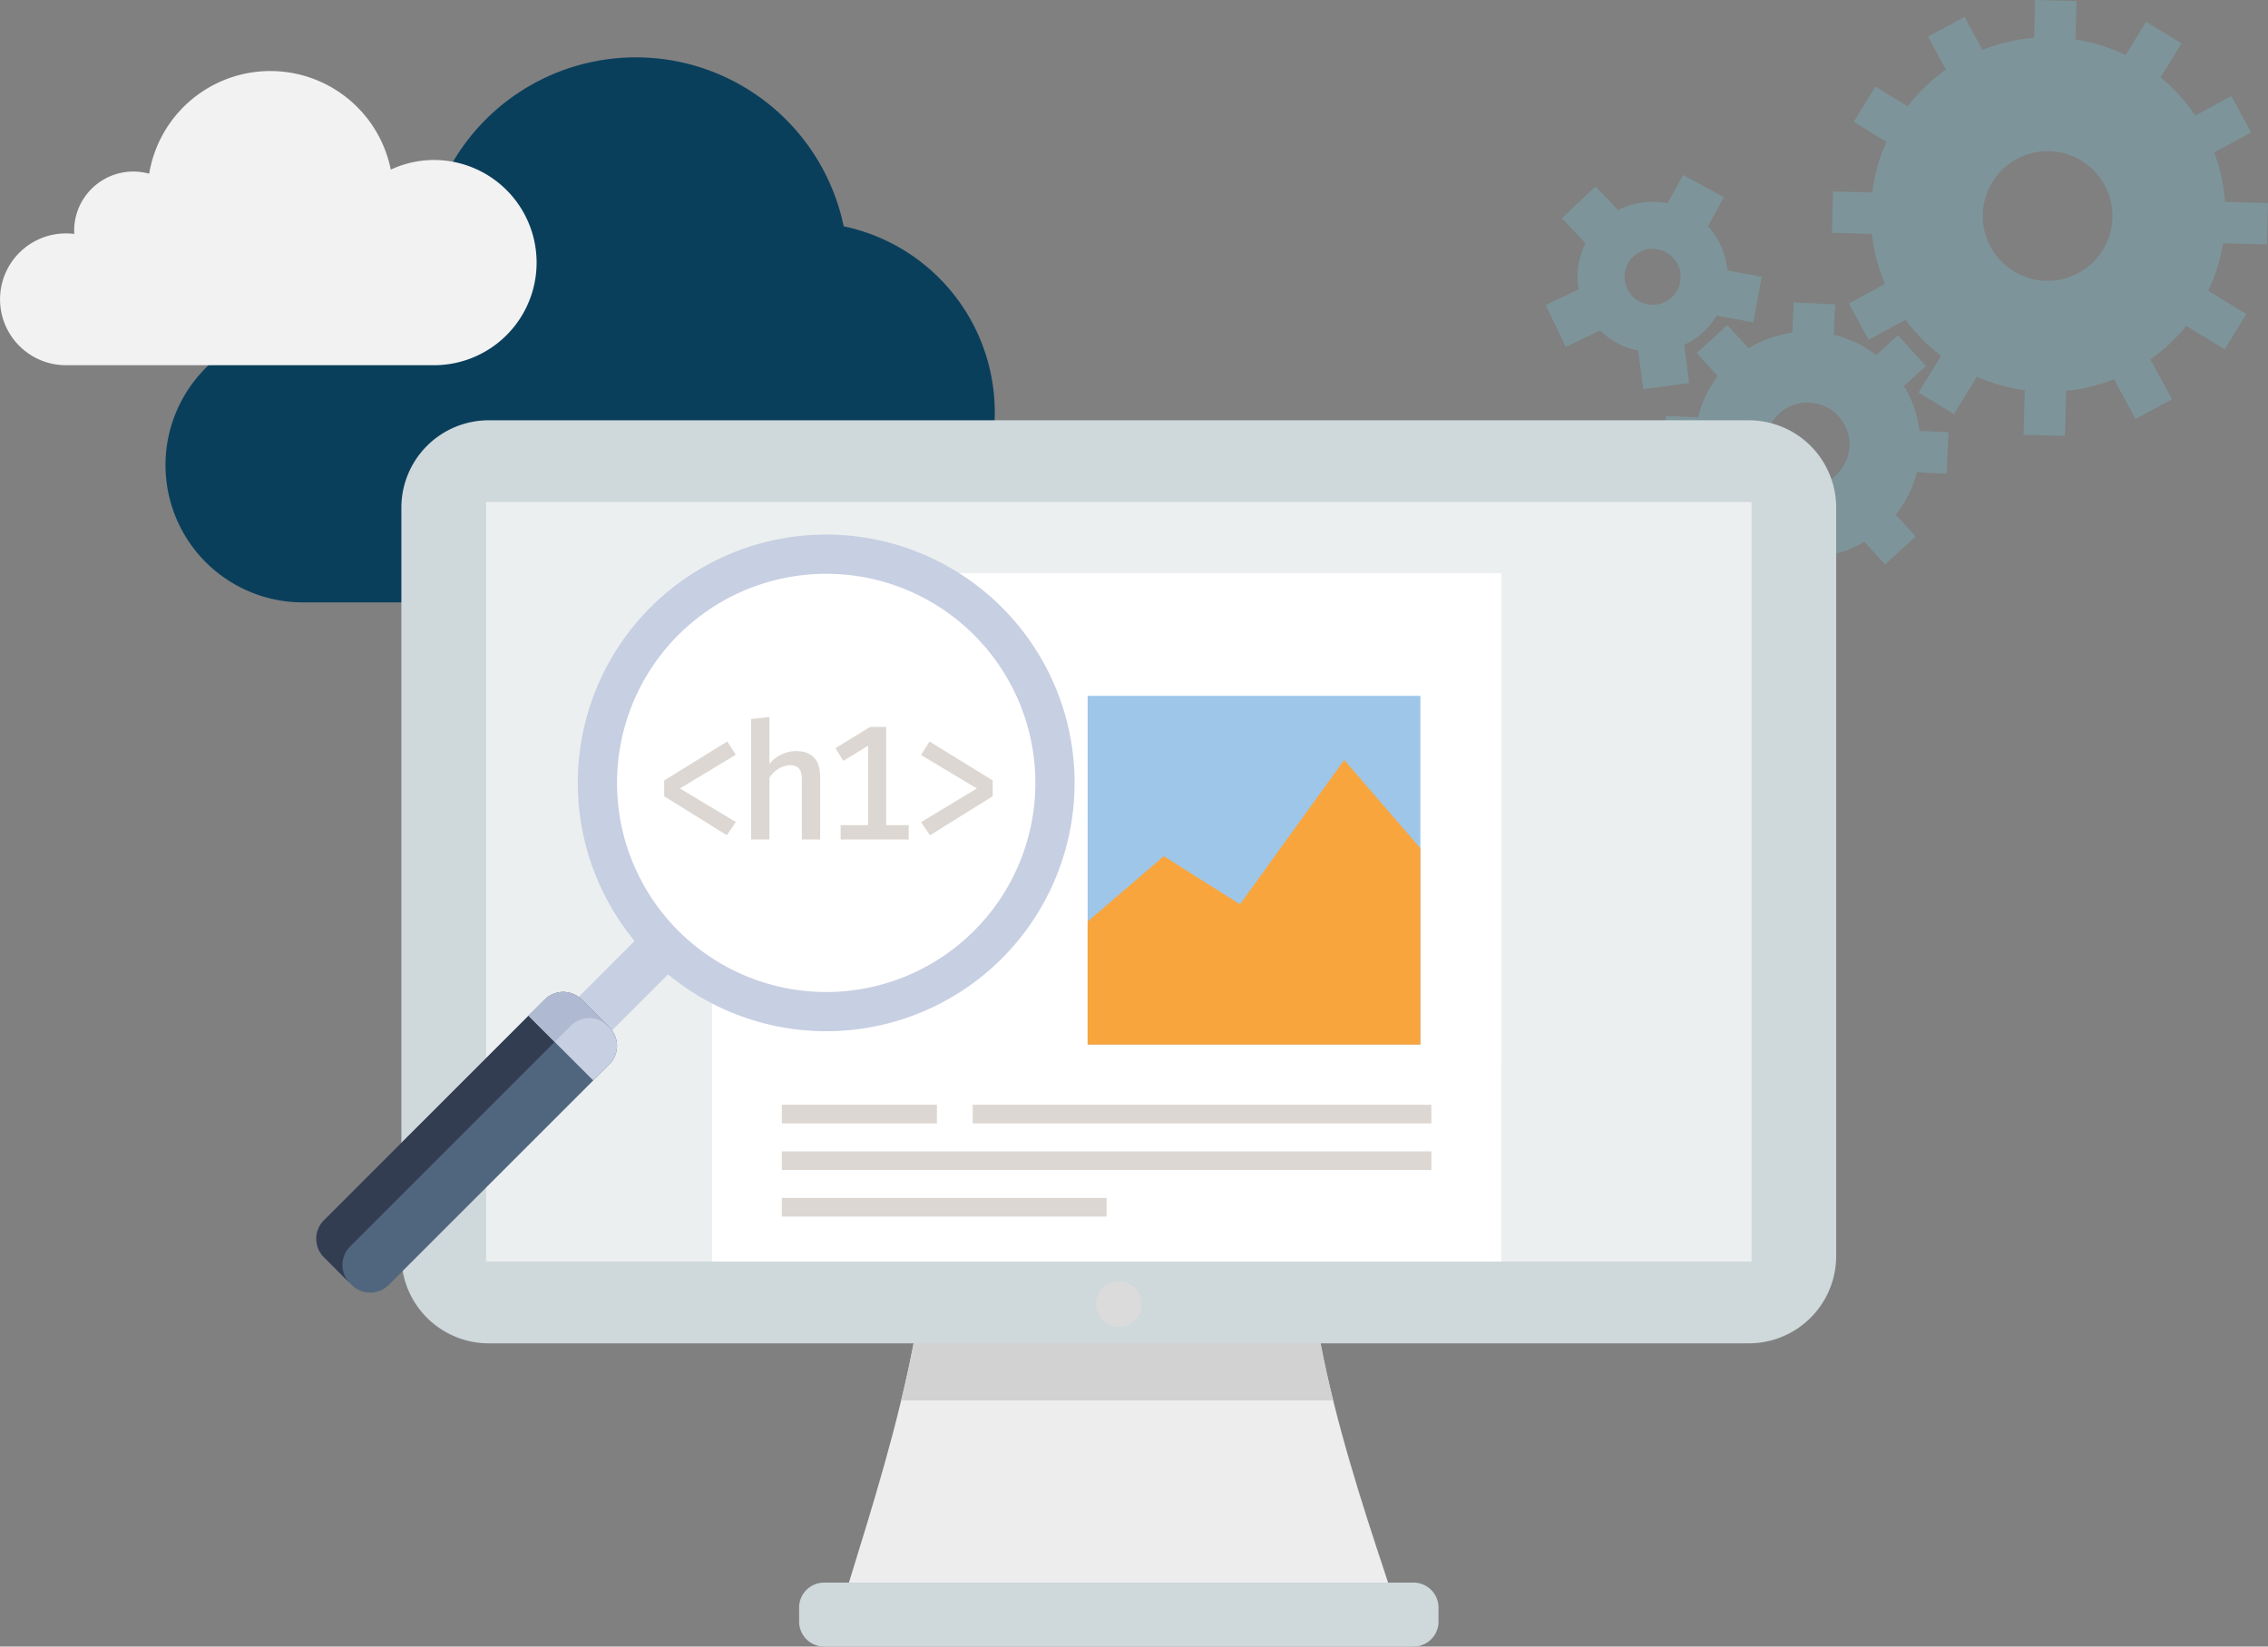 <svg xmlns="http://www.w3.org/2000/svg" xmlns:xlink="http://www.w3.org/1999/xlink" width="251.795" height="182.854" viewBox="0 0 251.795 182.854"><rect x="0" y="0" width="251.795" height="182.854" fill="#808080" stroke="none"/><defs><style>.a{fill:none;}.b{fill:#7d959a;}.c{fill:#0a3f5c;}.d{fill:#ededed;}.e{fill:#cecece;opacity:0.87;isolation:isolate;}.f{fill:#cfd8db;}.g{fill:#eceff0;}.h{fill:#dbdbdb;}.i{fill:#f2f2f2;}.j{fill:#fff;}.k{fill:#dcd7d2;}.l{fill:#9dc6e8;}.m{clip-path:url(#a);}.n{fill:#f9a53d;}.o{fill:#c7cfe2;}.p{fill:#50667e;}.q{fill:#323d52;}.r{fill:#afb9d2;}</style><clipPath id="a"><rect class="a" width="36.938" height="38.723"/></clipPath></defs><g transform="translate(-4370.671 -5064.824)"><g transform="translate(4542.286 5064.824)"><path class="b" d="M4639.14,5138.7a12.42,12.42,0,0,0,4.923-1.631l2.286,2.513,3.4-3.1-2.211-2.426a12.463,12.463,0,0,0,2.34-4.712l3.3.153.214-4.59-3.224-.149a12.451,12.451,0,0,0-1.726-4.994l2.436-2.223-3.093-3.4-2.408,2.195a12.4,12.4,0,0,0-4.733-2.255l.156-3.373-4.59-.213-.156,3.357a12.413,12.413,0,0,0-4.857,1.737l-2.353-2.583-3.4,3.1,2.336,2.565a12.46,12.46,0,0,0-2.193,4.585l-3.578-.165-.213,4.589,3.523.165a12.487,12.487,0,0,0,1.637,4.785l-2.65,2.419,3.1,3.395,2.582-2.354a12.5,12.5,0,0,0,4.563,2.28l-.161,3.511,4.589.213.154-3.4Zm-1.68-7.787a4.66,4.66,0,1,1,4.935-4.37,4.66,4.66,0,0,1-4.935,4.37Z" transform="translate(-4608.686 -5076.901)"/><path class="b" d="M4682.5,5104.741a19.545,19.545,0,0,0,3.995-3.738l4.258,2.614,2.4-3.917-4.223-2.588a19.78,19.78,0,0,0,1.652-5.273l4.866.13.121-4.591-4.775-.129a19.584,19.584,0,0,0-1.2-5.494l4.095-2.221-2.19-4.037-4,2.172a19.63,19.63,0,0,0-3.861-4.248l2.319-3.778-3.916-2.4-2.275,3.708a19.884,19.884,0,0,0-5.571-1.747l.113-4.258-4.593-.12-.112,4.2a19.535,19.535,0,0,0-5.739,1.346l-1.991-3.672-4.04,2.191,1.991,3.671a19.521,19.521,0,0,0-4.259,4.077l-3.584-2.2-2.4,3.916,3.632,2.229a19.68,19.68,0,0,0-1.576,5.618l-4.352-.116-.122,4.592,4.435.119a19.458,19.458,0,0,0,1.451,5.553l-4.006,2.172,2.189,4.038,4.1-2.221a19.556,19.556,0,0,0,3.951,4l-2.5,4.072,3.919,2.4,2.542-4.148a19.926,19.926,0,0,0,5.319,1.494l-.133,4.95,4.593.121.133-4.993a19.51,19.51,0,0,0,5.312-1.31l2.4,4.425,4.041-2.19-2.4-4.425Zm-7.965-9.6a7.2,7.2,0,1,1,2.9-9.761,7.2,7.2,0,0,1-2.9,9.761Z" transform="translate(-4615.389 -5064.824)"/><path class="b" d="M4607.622,5103.942l-3.651,1.741,2.213,4.646,3.829-1.824a8.171,8.171,0,0,0,1.833,1.364,8.3,8.3,0,0,0,2.382.858l.559,4.285,5.1-.666-.554-4.247a8.3,8.3,0,0,0,3.618-3.247l4.05.756.943-5.061-3.82-.711a8.349,8.349,0,0,0-2.152-4.9l1.764-3.236-4.525-2.461-1.713,3.149a8.38,8.38,0,0,0-5.5.762l-2.5-2.64-3.737,3.539,2.625,2.771a8.29,8.29,0,0,0-.767,5.121Zm6.721,1.343a3.112,3.112,0,1,1,4.218-1.245,3.11,3.11,0,0,1-4.218,1.245Z" transform="translate(-4603.97 -5071.809)"/></g><path class="c" d="M4470.945,5092.246a23.571,23.571,0,0,0-45.6-2.139,15.581,15.581,0,0,0-15.283,13.428,15.249,15.249,0,0,0,.851,30.475h55.693a21.107,21.107,0,0,0,4.339-41.764Z" transform="translate(-6.605 -2.289)"/><path class="d" d="M4559.27,5286.528h-61.636l.921-2.989c5.122-16.607,11.438-36.425,7.664-54.11l-.275-1.291h45.016l-.4,1.687c-4.1,17.285,2.193,37.077,7.565,53.252l1.146,3.45Z" transform="translate(-33.569 -43.18)"/><path class="e" d="M4554.644,5270.868a104.946,104.946,0,0,1-2.667-14.977h-42.629a114.464,114.464,0,0,1-2.669,14.977Z" transform="translate(-35.96 -50.518)"/><path class="f" d="M4590.546,5221.083a9.7,9.7,0,0,1-9.694,9.7h-139.9a9.7,9.7,0,0,1-9.7-9.7v-83.107a9.7,9.7,0,0,1,9.7-9.7h139.9a9.7,9.7,0,0,1,9.694,9.7v83.107Z" transform="translate(-16.02 -16.778)"/><rect class="g" width="140.489" height="84.349" transform="translate(4424.639 5120.578)"/><path class="f" d="M4562.264,5308.078a2.77,2.77,0,0,1-2.77,2.772h-65.447a2.771,2.771,0,0,1-2.77-2.772v-1.558a2.77,2.77,0,0,1,2.77-2.77h65.447a2.77,2.77,0,0,1,2.77,2.77v1.558Z" transform="translate(-31.888 -63.172)"/><path class="h" d="M4538.614,5258.246a2.539,2.539,0,1,1-2.538,2.538A2.538,2.538,0,0,1,4538.614,5258.246Z" transform="translate(-43.733 -51.141)"/><path class="i" d="M4418.855,5085.427a11.323,11.323,0,0,0-4.8,1.069,13.637,13.637,0,0,0-26.822.452,6.572,6.572,0,0,0-8.329,6.35c0,.115.012.227.017.341a7.318,7.318,0,1,0-.933,14.577h40.863a11.394,11.394,0,0,0,0-22.789Z" transform="translate(0 -2.834)"/><g transform="translate(4405.788 5124.189)"><g transform="translate(43.934 4.286)"><path class="j" d="M4565.746,5161.739v-10.385h-77.224a10.393,10.393,0,0,0-10.386,10.385V5227.8h87.609Z" transform="translate(-4478.136 -5151.354)"/></g><g transform="translate(51.684 63.325)"><rect class="k" width="50.919" height="2.068" transform="translate(21.19)"/><rect class="k" width="17.215" height="2.068"/><rect class="k" width="72.109" height="2.069" transform="translate(0 5.172)"/><rect class="k" width="36.055" height="2.069" transform="translate(0 10.343)"/></g><g transform="translate(85.634 17.915)"><path class="l" d="M4534.824,5169.881h36.938V5208.6h-36.938Z" transform="translate(-4534.824 -5169.881)"/><g transform="translate(0 0)"><g class="m"><path class="n" d="M4533.453,5198.258l9.347-8.013,8.456,5.342,11.572-16.022,8.454,9.791,3.117,25.367-41.391-.444Z" transform="translate(-4534.344 -5172.442)"/></g></g></g><g transform="translate(53.554 18.226)"><rect class="k" width="28.963" height="2.07"/><rect class="k" width="28.963" height="2.07" transform="translate(0 5.171)"/><rect class="k" width="14.484" height="2.07" transform="translate(0 10.344)"/></g><g transform="translate(0 0)"><path class="j" d="M4485.906,5148.148c13.751,0,24.9,11.455,24.9,25.587s-11.15,25.588-24.9,25.588-24.9-11.457-24.9-25.588S4472.154,5148.148,4485.906,5148.148Z" transform="translate(-4429.672 -5146.22)"/><rect class="o" width="13.341" height="5.251" transform="translate(27.169 53.298) rotate(-45.001)"/><path class="o" d="M4485.452,5145.526a27.577,27.577,0,1,0,27.577,27.577A27.577,27.577,0,0,0,4485.452,5145.526Zm0,50.8a23.222,23.222,0,1,1,23.223-23.223A23.222,23.222,0,0,1,4485.452,5196.326Z" transform="translate(-4428.845 -5145.526)"/><path class="p" d="M4422.34,5247.12l-3.079-3.079a2.9,2.9,0,0,1,0-4.106l24.5-24.5a2.9,2.9,0,0,1,4.106,0l3.079,3.079a2.9,2.9,0,0,1,0,4.1l-24.5,24.5A2.9,2.9,0,0,1,4422.34,5247.12Z" transform="translate(-4418.41 -5163.786)"/><path class="q" d="M4446.662,5218.34a2.9,2.9,0,0,1,4.105,0l.18.178h0l-3.079-3.079a2.9,2.9,0,0,0-4.106,0l-24.5,24.5a2.9,2.9,0,0,0,0,4.106l2.9,2.9a2.9,2.9,0,0,1,0-4.1" transform="translate(-4418.41 -5163.786)"/><path class="o" d="M4457.624,5224.409l1.789-1.789a2.9,2.9,0,0,0,0-4.1l-3.078-3.079a2.9,2.9,0,0,0-4.106,0l-1.789,1.786Z" transform="translate(-4426.878 -5163.786)"/><path class="r" d="M4453.341,5220.128l1.788-1.789a2.9,2.9,0,0,1,4.107,0l.179.178h0l-3.078-3.079a2.9,2.9,0,0,0-4.106,0l-1.789,1.786Z" transform="translate(-4426.878 -5163.786)"/><path class="a" d="M4485.906,5148.148c13.751,0,24.9,11.455,24.9,25.587s-11.15,25.588-24.9,25.588-24.9-11.457-24.9-25.588S4472.154,5148.148,4485.906,5148.148Z" transform="translate(-4429.672 -5146.22)"/><g transform="translate(38.625 20.261)"><path class="k" d="M4478.867,5178.229l-6.211,3.75,6.211,3.73-1,1.466-6.953-4.327v-1.757l7.006-4.327Z" transform="translate(-4470.918 -5174.046)"/><path class="k" d="M4486.065,5178.287a3.815,3.815,0,0,1,2.97-1.432c1.793,0,2.662,1.05,2.662,2.843v6.972h-2.029v-6.665c0-1.14-.416-1.593-1.376-1.593a2.967,2.967,0,0,0-2.227,1.413v6.845h-2.028v-13.382l2.028-.218v5.217Z" transform="translate(-4474.387 -5173.07)"/><path class="k" d="M4504.894,5185.474v1.594h-7.552v-1.594h3.043v-8.82l-2.753,1.684-.868-1.411,3.838-2.354h1.793v10.9Z" transform="translate(-4477.751 -5173.467)"/><path class="k" d="M4517.635,5181.091v1.757l-6.954,4.329-1-1.449,6.194-3.749-6.194-3.712.941-1.5Z" transform="translate(-4481.168 -5174.047)"/></g></g></g></g></svg>
